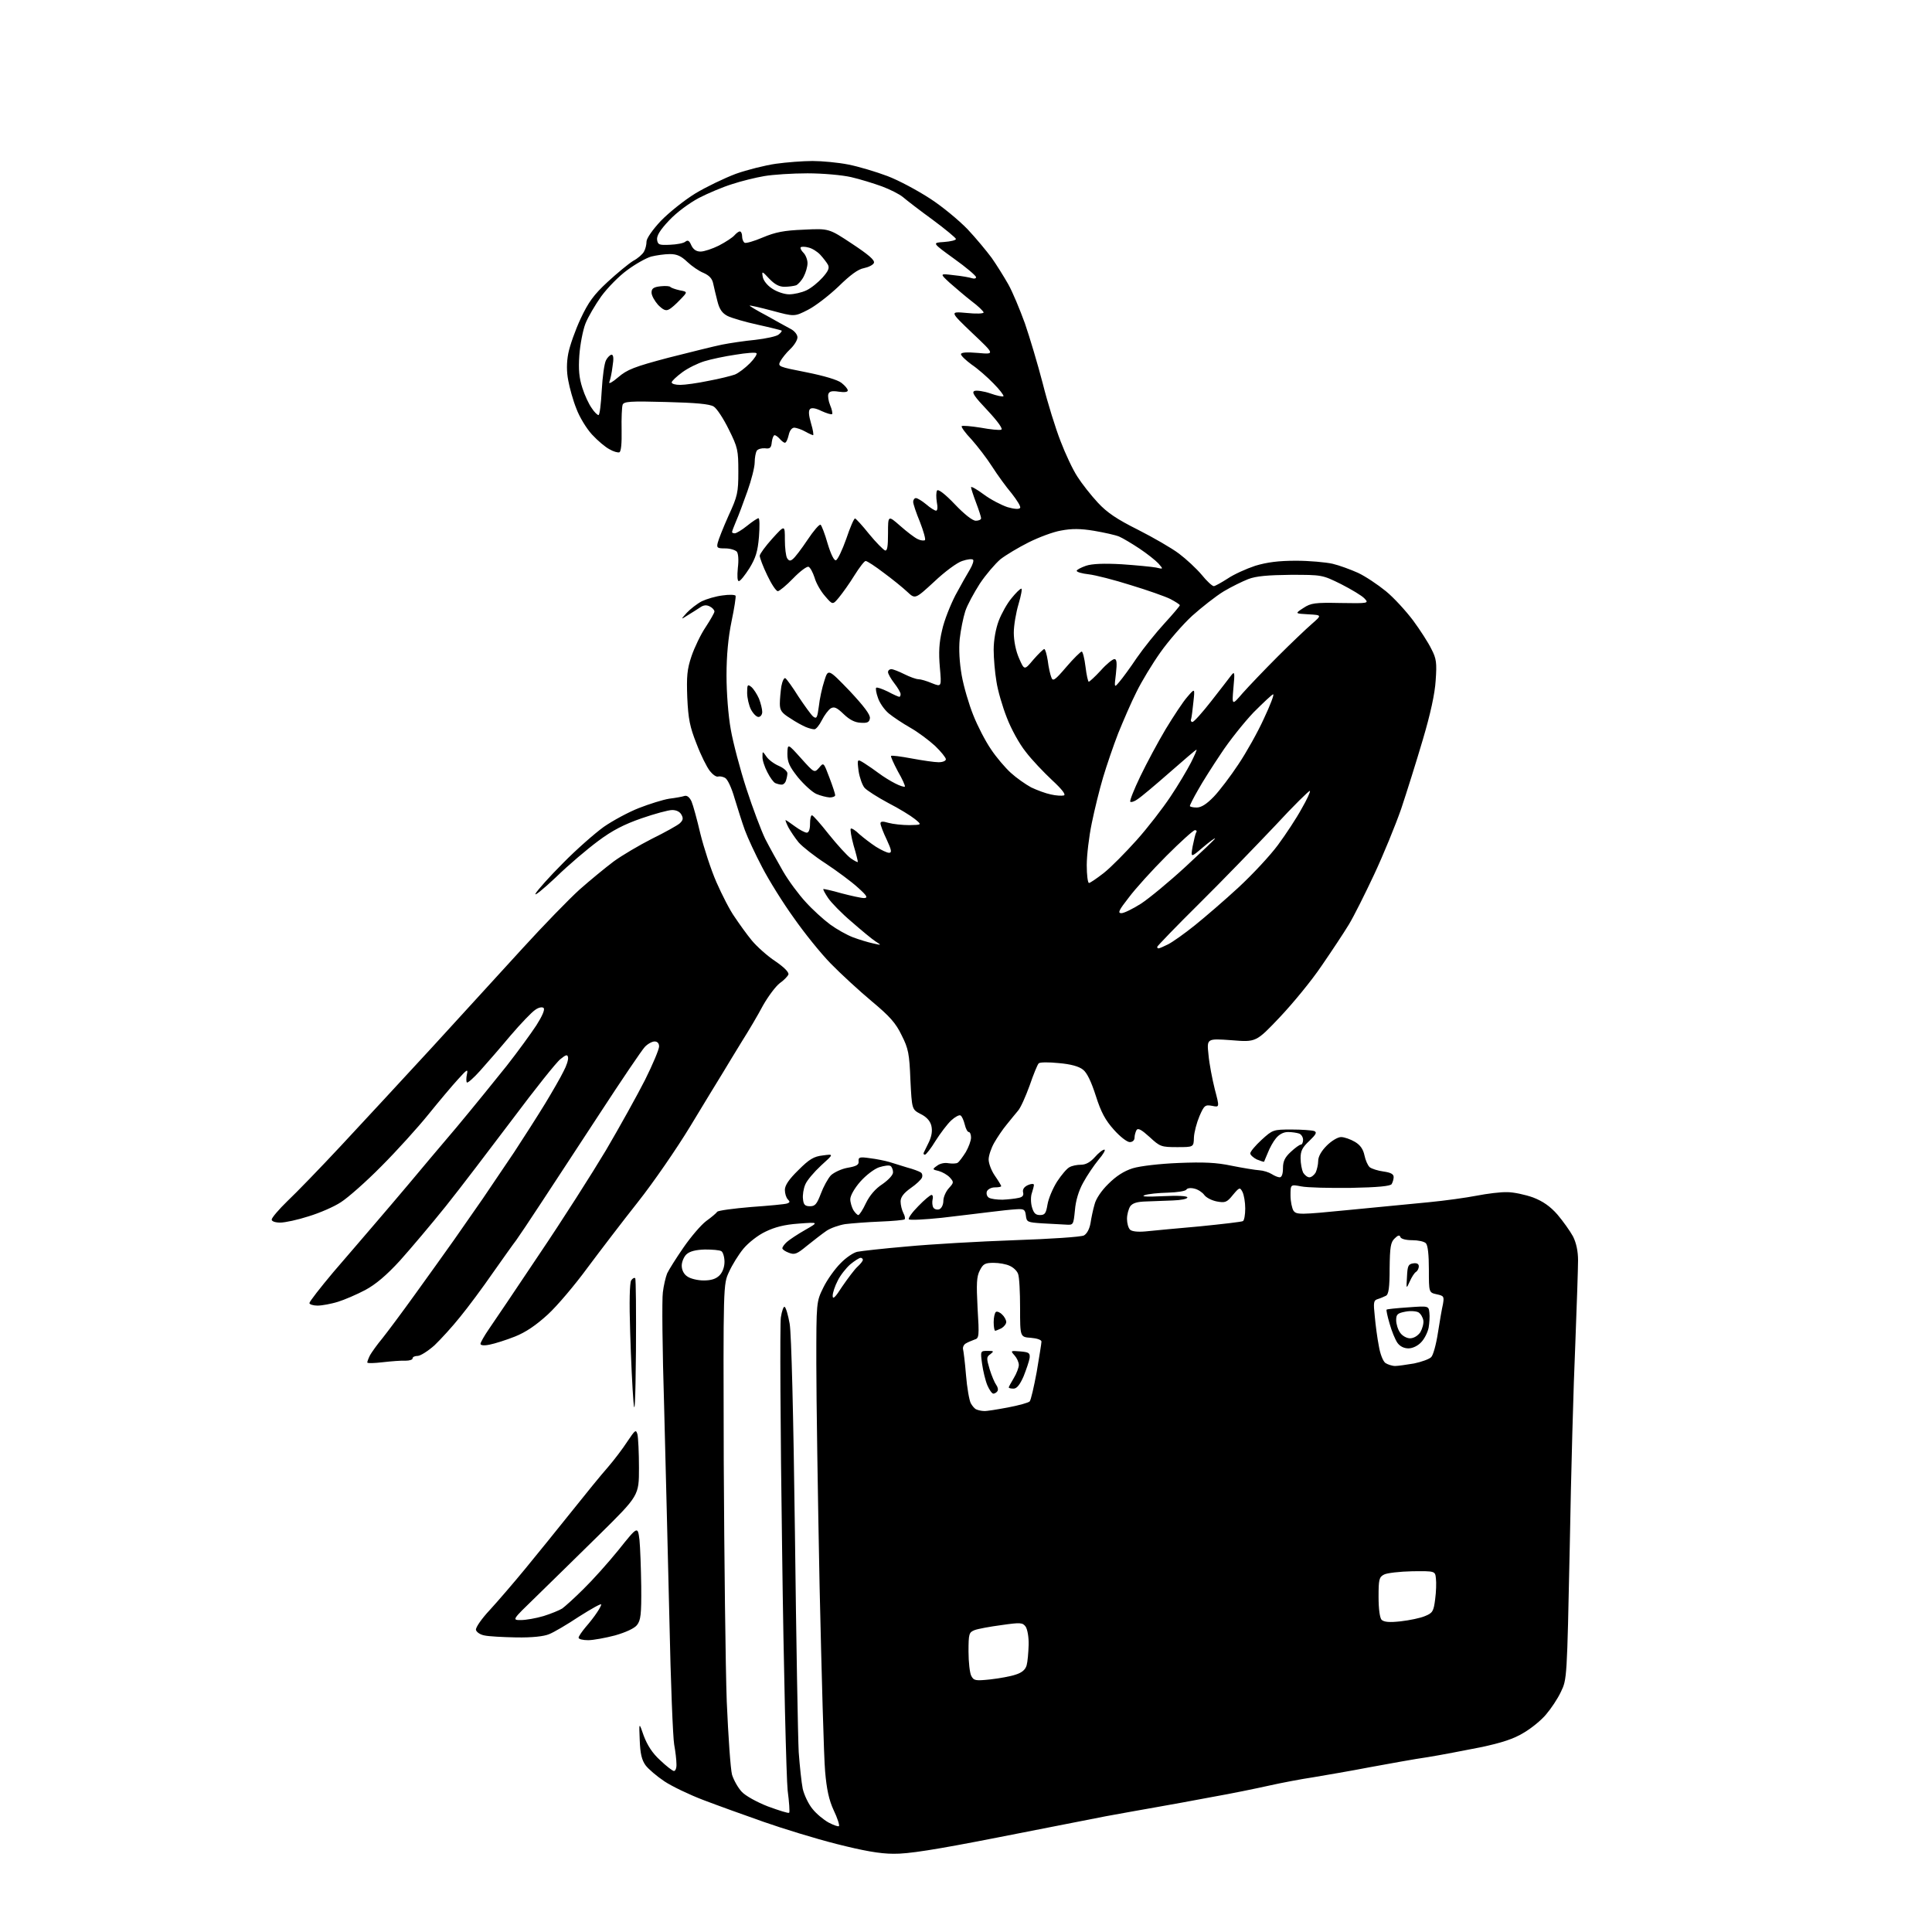 <?xml version="1.0" encoding="UTF-8" standalone="no"?>
<svg 
  version="1.1" 
  xmlns="http://www.w3.org/2000/svg" 
  xmlns:xlink="http://www.w3.org/1999/xlink" 
  xmlns:svg="http://www.w3.org/2000/svg"
  xmlns:rdf="http://www.w3.org/1999/02/22-rdf-syntax-ns#"
  xmlns:cc="http://creativecommons.org/ns#"
  xmlns:dc="http://purl.org/dc/elements/1.1/"
  viewBox="0 0 768 768"
  width="768"
  height="768"
>
<style>svg {background-color: white; }</style>"
<path stroke="none" fill="black" fill-rule="evenodd" d="M355.2,736.9C349.7,736.9 343.2,735.7 332.5,733.0C324.2,730.9 311.2,726.9 303.5,724.2C295.8,721.5 285.0,717.6 279.5,715.5C274.0,713.4 267.1,710.1 264.1,708.1C261.1,706.1 257.7,703.2 256.6,701.7C255.1,699.6 254.5,697.1 254.3,691.7C254.0,684.5 254.0,684.5 255.9,690.0C257.3,693.7 259.3,696.9 262.4,699.7C264.9,702.1 267.4,704.0 267.9,704.0C268.5,704.0 269.0,702.8 268.9,701.2C268.9,699.7 268.5,696.2 268.0,693.5C267.5,690.8 266.6,668.5 266.1,644.0C265.5,619.5 264.6,581.3 264.0,559.0C263.3,536.7 263.1,516.3 263.5,513.7C263.8,511.1 264.6,507.7 265.2,506.2C265.9,504.7 268.8,500.1 271.7,495.9C274.6,491.7 278.6,487.0 280.7,485.4C282.8,483.9 284.8,482.2 285.1,481.7C285.5,481.2 291.5,480.4 298.6,479.8C305.7,479.3 312.1,478.7 312.9,478.4C314.0,478.0 314.1,477.7 313.2,476.8C312.5,476.1 312.0,474.4 312.0,473.0C312.0,471.2 313.6,468.8 317.4,465.1C321.7,460.8 323.5,459.7 327.1,459.3C331.5,458.7 331.5,458.7 326.4,463.3C323.6,465.9 320.7,469.3 320.1,470.9C319.4,472.5 319.0,475.1 319.2,476.6C319.4,478.9 320.0,479.5 322.0,479.5C324.0,479.5 324.7,478.7 326.3,474.5C327.3,471.8 329.1,468.5 330.3,467.2C331.6,466.0 334.6,464.6 337.0,464.2C340.5,463.6 341.5,463.0 341.3,461.6C341.2,460.0 341.7,459.8 345.8,460.4C348.3,460.7 351.8,461.4 353.5,461.9C355.1,462.4 358.4,463.4 360.6,464.1C362.9,464.7 365.3,465.6 365.9,466.0C366.6,466.3 366.8,467.3 366.5,468.1C366.2,468.9 364.2,470.8 362.0,472.3C359.2,474.3 358.0,475.9 358.0,477.6C358.0,479.0 358.5,481.0 359.1,482.2C359.7,483.3 359.9,484.4 359.6,484.7C359.3,485.0 354.9,485.4 349.8,485.6C344.7,485.8 338.5,486.3 336.0,486.6C333.5,487.0 330.1,488.2 328.5,489.3C326.9,490.4 323.4,493.1 320.8,495.2C316.8,498.5 315.9,498.9 313.6,498.0C312.2,497.5 311.0,496.7 311.0,496.2C311.0,495.7 311.8,494.6 312.8,493.7C313.8,492.8 317.1,490.6 320.1,488.9C325.5,485.8 325.5,485.8 317.5,486.4C311.8,486.8 308.0,487.8 304.3,489.6C301.3,491.0 297.5,494.0 295.5,496.4C293.6,498.7 291.0,502.9 289.8,505.6C287.5,510.5 287.5,510.5 287.7,581.0C287.9,619.8 288.4,662.8 288.9,676.5C289.5,690.3 290.4,703.3 291.0,705.5C291.7,707.7 293.4,710.7 294.8,712.2C296.2,713.8 300.9,716.4 305.3,718.1C309.7,719.7 313.4,720.9 313.7,720.6C314.0,720.4 313.7,716.3 313.1,711.7C312.6,707.0 311.5,663.9 310.9,615.9C310.2,567.8 310.0,526.4 310.4,523.7C310.8,521.1 311.5,519.2 311.9,519.5C312.4,519.7 313.3,522.8 313.9,526.2C314.6,530.1 315.4,562.4 316.0,609.5C316.5,651.9 317.2,691.0 317.5,696.5C317.9,702.0 318.6,708.6 319.1,711.1C319.7,713.6 321.4,717.2 323.0,719.1C324.5,721.0 327.4,723.4 329.4,724.5C331.3,725.5 333.2,726.2 333.5,725.9C333.8,725.6 332.9,722.7 331.4,719.6C329.5,715.5 328.6,711.2 328.0,704.2C327.5,698.9 326.6,665.7 325.8,630.5C325.1,595.3 324.5,555.5 324.5,542.0C324.5,517.5 324.5,517.5 327.3,511.8C328.8,508.7 331.9,504.4 334.1,502.2C336.3,499.9 339.3,497.9 340.8,497.6C342.3,497.3 351.1,496.3 360.5,495.5C369.9,494.6 389.1,493.5 403.2,493.0C417.8,492.5 429.8,491.7 430.9,491.1C432.1,490.4 433.1,488.5 433.5,486.2C433.8,484.2 434.5,480.8 435.1,478.8C435.6,476.6 437.9,473.2 440.6,470.6C443.7,467.5 446.8,465.5 450.3,464.4C453.3,463.5 461.0,462.6 468.5,462.3C478.4,461.9 483.5,462.1 489.6,463.4C494.1,464.3 499.0,465.1 500.6,465.2C502.2,465.3 504.4,466.0 505.5,466.7C506.6,467.4 508.0,468.0 508.7,468.0C509.5,468.0 510.0,466.7 510.0,464.4C510.0,461.7 510.7,460.1 513.1,457.9C514.8,456.3 516.6,455.0 517.1,455.0C517.6,455.0 518.0,454.1 518.0,453.1C518.0,452.1 517.3,450.9 516.4,450.6C515.5,450.3 513.6,450.0 512.0,450.0C510.2,450.0 508.5,450.9 507.2,452.5C506.1,453.8 504.7,456.4 504.0,458.2C503.2,460.0 502.6,461.6 502.5,461.8C502.3,461.9 501.1,461.5 499.6,460.9C498.2,460.2 497.0,459.1 497.0,458.5C497.0,457.8 499.0,455.4 501.5,453.1C505.9,449.1 506.1,449.0 513.4,449.0C517.5,449.0 521.5,449.3 522.4,449.6C523.6,450.1 523.2,450.9 520.5,453.5C517.7,456.1 517.0,457.5 517.0,460.4C517.0,462.5 517.5,465.0 518.0,466.1C518.6,467.1 519.7,468.0 520.5,468.0C521.3,468.0 522.4,467.1 523.0,466.1C523.5,465.0 524.0,462.9 524.0,461.5C524.0,459.8 525.2,457.6 527.4,455.4C529.3,453.5 531.8,452.0 533.1,452.0C534.4,452.0 536.9,452.9 538.6,453.9C540.8,455.2 541.9,456.9 542.4,459.3C542.8,461.2 543.7,463.3 544.5,464.0C545.3,464.6 547.7,465.4 550.0,465.7C552.8,466.1 554.0,466.7 554.0,467.9C554.0,468.8 553.6,470.0 553.2,470.7C552.7,471.5 547.7,472.0 537.0,472.2C528.5,472.3 519.6,472.1 517.2,471.6C513.0,470.8 513.0,470.8 513.0,475.2C513.0,477.6 513.6,480.4 514.2,481.3C515.4,482.9 516.8,482.9 536.0,481.0C547.3,479.9 561.7,478.5 568.0,477.9C574.3,477.3 582.9,476.1 587.0,475.3C591.1,474.5 596.6,473.8 599.2,473.9C601.7,473.9 606.3,474.9 609.4,476.0C613.3,477.5 616.2,479.5 619.1,482.8C621.3,485.4 624.1,489.3 625.3,491.5C626.6,494.1 627.3,497.4 627.3,501.0C627.3,504.0 626.8,519.1 626.2,534.5C625.5,549.9 624.5,586.1 624.0,615.0C622.9,667.5 622.9,667.5 620.5,672.5C619.2,675.3 616.5,679.3 614.6,681.5C612.8,683.7 608.8,687.0 605.7,688.8C601.8,691.2 597.0,692.8 588.4,694.6C581.8,695.9 572.5,697.7 567.5,698.5C562.5,699.2 552.2,701.1 544.5,702.5C536.8,704.0 526.7,705.7 522.0,706.5C517.3,707.2 509.4,708.7 504.5,709.8C499.6,710.9 489.4,713.0 482.0,714.3C474.6,715.7 464.2,717.6 459.0,718.5C453.8,719.4 445.0,721.0 439.5,722.0C434.0,723.1 414.5,726.9 396.2,730.5C371.7,735.3 360.9,737.0 355.2,736.9zM393.6,667.6C397.1,667.2 401.7,666.4 403.7,665.7C406.3,664.9 407.6,663.7 408.1,662.0C408.5,660.6 408.8,657.0 408.9,653.9C409.0,650.8 408.4,647.6 407.7,646.6C406.5,645.0 405.7,644.9 398.1,646.0C393.5,646.6 388.7,647.5 387.4,648.0C385.2,648.9 385.0,649.4 385.0,656.5C385.0,660.7 385.5,665.1 386.1,666.2C387.1,668.1 387.8,668.2 393.6,667.6zM233.8,652.0C231.7,652.0 230.0,651.6 230.0,651.0C230.0,650.5 231.3,648.6 232.8,646.8C234.4,645.0 236.4,642.4 237.3,641.0C238.2,639.7 239.0,638.2 239.0,637.8C239.0,637.3 235.1,639.5 230.2,642.6C225.4,645.8 220.1,648.9 218.3,649.6C216.2,650.5 211.5,651.0 205.3,650.9C199.9,650.8 194.2,650.5 192.5,650.1C190.9,649.8 189.4,648.8 189.2,647.9C189.0,647.0 191.5,643.4 194.7,640.0C197.9,636.5 204.2,629.2 208.8,623.6C213.4,618.0 221.6,607.9 227.1,601.0C232.6,594.1 239.1,586.1 241.6,583.3C244.1,580.4 247.6,575.8 249.4,573.0C252.5,568.4 252.8,568.1 253.4,570.2C253.7,571.5 254.0,577.5 254.0,583.5C254.0,594.5 254.0,594.5 238.2,610.1C229.6,618.6 218.2,629.7 213.0,634.8C203.5,644.0 203.5,644.0 207.1,644.0C209.0,644.0 213.1,643.3 216.1,642.4C219.0,641.5 222.4,640.1 223.5,639.4C224.6,638.6 228.4,635.2 231.9,631.7C235.4,628.3 241.7,621.3 245.9,616.1C253.5,606.6 253.5,606.6 254.2,612.1C254.5,615.1 254.8,623.4 254.9,630.6C255.0,641.8 254.7,644.1 253.2,646.0C252.2,647.3 248.7,648.9 244.5,650.1C240.7,651.1 235.8,652.0 233.8,652.0zM556.8,644.5C560.3,644.1 564.7,643.2 566.5,642.4C569.5,641.2 569.9,640.5 570.5,635.7C570.9,632.8 571.0,629.1 570.8,627.5C570.5,624.5 570.5,624.5 561.4,624.6C556.4,624.7 551.3,625.3 550.2,625.9C548.2,626.9 548.0,627.9 548.0,634.8C548.0,639.7 548.5,643.1 549.2,643.9C550.2,644.8 552.3,645.0 556.8,644.5zM252.8,537.1C252.6,557.7 252.3,563.2 251.8,557.0C251.4,552.3 250.8,540.0 250.5,529.5C250.1,517.5 250.3,510.0 250.9,509.0C251.4,508.2 252.1,507.8 252.5,508.1C252.8,508.4 252.9,521.5 252.8,537.1zM391.2,560.9C392.1,561.0 396.3,560.3 400.6,559.5C404.9,558.7 408.8,557.6 409.3,557.1C409.8,556.6 411.0,551.3 412.1,545.4C413.1,539.4 414.0,534.0 414.0,533.3C414.0,532.6 412.2,532.0 409.8,531.8C405.5,531.5 405.5,531.5 405.5,520.0C405.5,513.7 405.2,507.6 404.7,506.4C404.3,505.2 402.8,503.8 401.4,503.2C400.0,502.5 397.1,502.0 395.0,502.0C391.6,502.0 390.8,502.4 389.5,505.0C388.2,507.5 388.1,510.2 388.6,520.0C389.3,531.2 389.2,532.0 387.4,532.5C386.4,532.9 384.8,533.5 384.0,534.0C383.2,534.4 382.7,535.4 382.8,536.2C383.0,536.9 383.6,541.6 384.0,546.6C384.4,551.6 385.3,556.7 385.9,557.8C386.5,558.9 387.5,560.1 388.2,560.3C388.9,560.6 390.2,560.9 391.2,560.9zM394.9,554.0C394.3,554.0 393.3,552.5 392.5,550.7C391.7,548.8 390.8,545.0 390.4,542.2C389.7,537.0 389.7,537.0 392.6,537.0C395.1,537.0 395.2,537.1 393.7,538.3C392.1,539.4 392.1,539.9 393.4,544.3C394.2,546.9 395.4,549.7 396.0,550.5C396.6,551.3 396.9,552.4 396.5,553.0C396.2,553.5 395.4,554.0 394.9,554.0zM402.9,552.0C401.8,552.0 401.0,551.8 401.0,551.5C401.0,551.3 401.9,549.6 403.0,547.8C404.1,546.0 405.0,543.6 405.0,542.6C405.0,541.5 404.2,539.8 403.3,538.8C401.6,536.9 401.7,536.9 405.5,537.2C409.0,537.5 409.5,537.8 409.3,539.8C409.1,541.1 408.0,544.3 406.9,547.1C405.4,550.5 404.2,552.0 402.9,552.0zM554.6,543.0C555.7,543.0 559.1,542.5 562.1,542.0C565.0,541.4 568.1,540.3 568.9,539.5C569.7,538.8 570.9,534.4 571.6,529.8C572.3,525.2 573.2,520.1 573.6,518.4C574.1,515.4 574.0,515.1 571.1,514.5C568.0,513.8 568.0,513.8 568.0,504.6C568.0,498.8 567.6,495.0 566.8,494.2C566.1,493.5 563.7,493.0 561.4,493.0C558.9,493.0 557.0,492.5 556.7,491.8C556.4,490.8 555.7,491.0 554.4,492.3C552.8,493.8 552.5,495.7 552.4,504.2C552.4,511.9 552.0,514.6 550.9,515.1C550.1,515.5 548.7,516.1 547.7,516.4C546.0,516.9 545.9,517.7 546.5,523.3C546.8,526.7 547.5,532.0 548.1,535.0C548.6,538.1 549.7,541.0 550.7,541.8C551.6,542.4 553.4,543.0 554.6,543.0zM152.2,541.5C148.8,541.9 146.0,542.0 146.0,541.6C146.0,541.2 146.5,539.9 147.1,538.7C147.8,537.5 149.9,534.5 152.0,532.0C154.0,529.5 159.9,521.6 165.0,514.5C170.1,507.4 177.1,497.7 180.4,493.0C183.7,488.3 188.8,480.9 191.9,476.5C194.9,472.1 200.5,463.8 204.4,458.0C208.2,452.2 213.7,443.6 216.7,438.7C219.6,433.9 222.9,428.2 224.0,425.9C225.2,423.7 226.0,421.2 225.8,420.3C225.6,419.1 225.0,419.2 222.8,421.0C221.3,422.1 212.7,432.9 203.8,444.8C194.8,456.7 182.9,472.4 177.2,479.5C171.5,486.6 163.3,496.3 159.0,501.1C153.6,507.0 149.3,510.6 145.2,512.8C141.8,514.6 136.9,516.7 134.3,517.5C131.7,518.3 128.0,519.0 126.2,519.0C124.5,519.0 123.0,518.5 123.0,518.0C123.0,517.4 127.3,511.9 132.5,505.7C137.8,499.6 145.2,490.9 149.0,486.5C152.8,482.1 158.9,474.9 162.7,470.4C166.4,465.9 174.9,455.9 181.5,448.1C188.1,440.2 197.0,429.2 201.4,423.7C205.8,418.1 211.1,410.8 213.2,407.6C215.5,404.0 216.7,401.3 216.1,400.7C215.6,400.2 214.2,400.4 212.8,401.4C211.4,402.3 207.0,406.9 202.9,411.7C198.8,416.6 193.4,422.8 190.8,425.7C188.3,428.5 185.9,430.6 185.6,430.3C185.3,430.0 185.3,428.5 185.6,427.1C186.1,424.8 185.7,425.0 182.1,429.0C179.8,431.5 174.5,437.8 170.3,443.0C166.1,448.2 157.7,457.5 151.6,463.6C145.5,469.8 138.2,476.2 135.5,477.9C132.8,479.7 127.0,482.2 122.7,483.5C118.4,484.9 113.3,486.0 111.4,486.0C109.4,486.0 108.0,485.5 108.0,484.8C108.0,484.1 110.8,480.8 114.2,477.5C117.7,474.2 127.3,464.3 135.5,455.5C143.8,446.6 160.0,429.1 171.6,416.5C183.2,403.8 199.4,386.1 207.7,377.0C216.0,367.9 226.2,357.4 230.4,353.6C234.7,349.8 240.8,344.8 244.0,342.4C247.3,340.0 254.1,336.0 259.2,333.4C264.3,330.9 269.3,328.1 270.2,327.3C271.5,326.1 271.7,325.3 270.9,323.9C270.3,322.7 268.9,322.0 267.2,322.0C265.7,322.0 260.2,323.5 255.0,325.3C248.1,327.7 243.4,330.1 237.8,334.3C233.6,337.4 225.9,343.9 220.9,348.8C215.8,353.6 212.2,356.5 212.9,355.2C213.6,353.9 218.5,348.4 223.8,343.1C229.1,337.7 236.4,331.3 240.0,328.7C243.6,326.2 249.9,322.8 254.0,321.2C258.1,319.6 263.5,317.9 266.0,317.5C268.5,317.2 271.2,316.7 272.1,316.4C273.1,316.1 274.1,316.9 274.9,318.6C275.5,320.0 277.1,325.8 278.4,331.4C279.8,337.0 282.6,345.7 284.8,350.7C287.0,355.7 290.2,362.0 292.1,364.6C293.9,367.3 296.9,371.5 298.9,373.9C300.8,376.2 305.0,380.0 308.2,382.1C311.7,384.5 313.7,386.5 313.4,387.4C313.1,388.1 311.6,389.7 310.0,390.8C308.4,392.0 305.4,396.0 303.3,399.7C301.3,403.5 297.5,409.9 294.9,414.0C292.4,418.1 288.9,423.8 287.3,426.5C285.6,429.2 279.8,438.8 274.4,447.7C269.0,456.6 259.7,470.1 253.6,477.8C247.5,485.5 238.5,497.3 233.5,504.0C228.6,510.7 221.5,519.1 217.8,522.5C213.1,526.8 209.0,529.6 204.7,531.3C201.2,532.7 196.7,534.1 194.7,534.5C192.4,535.0 191.0,534.8 191.0,534.2C191.0,533.7 192.5,531.0 194.3,528.4C196.2,525.7 205.2,512.3 214.3,498.7C223.5,485.1 235.4,466.4 240.9,457.2C246.3,448.0 253.3,435.4 256.4,429.3C259.5,423.1 262.0,417.1 262.0,416.0C262.0,414.7 261.3,414.0 260.2,414.0C259.2,414.0 257.4,415.0 256.3,416.2C255.1,417.5 247.1,429.3 238.5,442.5C229.9,455.7 219.2,471.9 214.9,478.5C210.6,485.1 206.2,491.6 205.2,493.0C204.1,494.4 200.0,500.2 195.9,506.0C191.9,511.8 186.1,519.6 182.9,523.5C179.8,527.4 175.2,532.4 172.7,534.8C170.1,537.1 167.1,539.0 166.0,539.0C164.9,539.0 164.0,539.4 164.0,540.0C164.0,540.5 162.8,540.9 161.2,540.9C159.7,540.8 155.7,541.1 152.2,541.5zM559.9,536.0C558.1,536.0 556.5,535.2 555.5,533.8C554.6,532.5 553.2,529.1 552.4,526.2C551.5,523.2 551.0,520.7 551.2,520.6C551.3,520.4 555.2,520.0 559.7,519.7C567.9,519.1 567.9,519.1 568.2,521.8C568.4,523.3 568.2,526.0 567.9,527.8C567.5,529.7 566.2,532.3 564.9,533.6C563.6,535.0 561.5,536.0 559.9,536.0zM560.5,532.0C562.0,532.0 563.6,531.0 564.6,529.6C565.4,528.2 566.0,526.1 565.8,524.9C565.6,523.7 564.8,522.3 563.9,521.7C563.0,521.2 560.7,521.0 558.7,521.4C555.5,522.0 555.0,522.5 555.0,524.8C555.0,526.3 555.7,528.6 556.6,529.8C557.4,531.0 559.2,532.0 560.5,532.0zM395.6,529.0C395.3,529.0 395.0,527.5 395.0,525.6C395.0,523.7 395.4,521.9 395.9,521.5C396.4,521.2 397.6,521.7 398.4,522.6C399.3,523.4 400.0,524.8 400.0,525.5C400.0,526.3 399.1,527.4 398.1,528.0C397.0,528.5 395.9,529.0 395.6,529.0zM334.8,511.4C337.0,508.2 339.7,504.6 340.8,503.6C342.0,502.5 343.0,501.3 343.0,500.8C343.0,500.4 342.6,500.0 342.1,500.0C341.6,500.0 339.7,501.2 338.0,502.6C336.3,504.1 334.0,507.0 333.0,509.1C331.9,511.2 331.0,513.9 331.0,515.1C331.0,516.7 332.0,515.8 334.8,511.4zM560.4,509.4C559.0,512.5 559.0,512.5 559.3,507.5C559.5,503.2 559.8,502.5 561.8,502.2C563.2,502.0 564.0,502.4 564.0,503.4C564.0,504.2 563.5,505.2 562.9,505.6C562.3,505.9 561.2,507.6 560.4,509.4zM279.7,509.0C282.7,509.0 284.6,508.4 286.0,507.0C287.2,505.8 288.0,503.7 288.0,501.6C288.0,499.7 287.4,497.8 286.8,497.4C286.1,496.9 283.1,496.7 280.2,496.7C276.6,496.8 274.2,497.4 272.9,498.6C271.9,499.5 271.0,501.6 271.0,503.1C271.0,504.8 271.8,506.5 273.2,507.4C274.4,508.3 277.4,509.0 279.7,509.0zM455.4,489.5C458.2,489.2 467.9,488.3 476.9,487.5C485.9,486.6 493.7,485.7 494.1,485.4C494.6,485.1 495.0,482.9 495.0,480.4C495.0,477.9 494.5,475.0 493.9,473.8C492.9,471.9 492.7,471.9 490.1,475.0C487.7,478.0 487.0,478.2 483.7,477.6C481.7,477.2 479.5,476.1 478.7,475.0C478.0,474.0 476.2,472.8 474.8,472.5C473.3,472.1 471.9,472.3 471.6,472.9C471.2,473.5 467.9,474.0 464.2,474.1C460.5,474.2 456.4,474.6 455.0,475.1C453.4,475.7 455.9,475.8 462.2,475.5C468.2,475.2 472.0,475.4 472.0,476.0C472.0,476.6 469.4,477.1 466.2,477.2C463.1,477.3 458.3,477.5 455.6,477.6C452.1,477.7 450.3,478.2 449.3,479.5C448.6,480.6 448.0,482.8 448.0,484.5C448.0,486.2 448.5,488.1 449.2,488.8C449.9,489.5 452.2,489.8 455.4,489.5zM423.6,486.8C421.9,486.7 417.7,486.5 414.3,486.3C408.4,485.9 408.1,485.8 407.8,483.2C407.5,480.8 407.1,480.5 404.0,480.7C402.1,480.8 397.4,481.3 393.5,481.8C389.6,482.3 381.0,483.3 374.3,484.1C367.6,484.8 361.7,485.1 361.3,484.7C360.9,484.3 362.6,481.9 365.0,479.5C367.4,477.0 369.8,475.0 370.3,475.0C370.8,475.0 371.0,475.9 370.7,476.9C370.5,477.9 370.6,479.3 371.0,480.0C371.4,480.7 372.5,481.0 373.4,480.7C374.3,480.3 375.0,478.9 375.0,477.3C375.0,475.9 376.0,473.6 377.2,472.3C379.2,470.1 379.2,469.9 377.6,468.1C376.6,467.0 374.6,465.9 373.2,465.5C370.6,464.9 370.5,464.8 372.5,463.4C373.6,462.5 375.6,462.1 377.0,462.4C378.4,462.6 380.1,462.6 380.7,462.2C381.3,461.8 382.7,459.9 383.9,458.0C385.0,456.1 386.0,453.5 386.0,452.2C386.0,451.0 385.6,450.0 385.1,450.0C384.6,450.0 383.9,448.7 383.5,447.0C383.1,445.4 382.4,443.7 381.8,443.4C381.3,443.1 379.6,444.0 378.1,445.4C376.6,446.8 373.8,450.5 371.9,453.5C370.1,456.5 368.1,459.0 367.7,459.0C367.2,459.0 367.0,458.7 367.2,458.2C367.4,457.8 368.3,455.9 369.3,453.9C370.4,451.5 370.7,449.4 370.2,447.4C369.7,445.5 368.2,443.9 365.9,442.8C362.5,441.0 362.5,441.0 361.9,429.3C361.5,418.9 361.1,416.8 358.4,411.5C356.1,406.7 353.7,404.0 346.5,398.0C341.6,393.9 334.2,387.1 330.2,383.0C326.2,378.9 319.6,370.7 315.5,364.8C311.3,359.0 305.7,350.0 303.0,344.8C300.3,339.7 297.2,333.0 296.1,330.0C295.0,327.0 293.2,321.2 292.0,317.3C290.8,313.1 289.2,309.7 288.2,309.2C287.3,308.7 286.0,308.5 285.4,308.7C284.7,308.9 283.3,307.9 282.2,306.5C281.0,305.0 278.6,300.2 276.9,295.7C274.2,288.9 273.6,285.8 273.2,277.3C272.9,268.9 273.1,266.1 274.9,260.8C276.1,257.3 278.6,252.1 280.5,249.3C282.4,246.4 284.0,243.6 284.0,243.1C284.0,242.5 283.2,241.6 282.2,241.1C280.9,240.4 279.7,240.5 278.4,241.4C277.4,242.1 275.1,243.5 273.5,244.5C270.5,246.4 270.5,246.4 273.0,243.6C274.4,242.1 277.1,240.0 279.0,239.0C280.9,238.1 284.6,237.0 287.2,236.7C289.8,236.3 292.1,236.4 292.4,236.8C292.6,237.2 291.9,241.8 290.8,247.0C289.5,253.3 288.8,260.5 288.8,268.5C288.8,275.4 289.5,284.5 290.5,290.0C291.4,295.2 294.2,305.8 296.7,313.5C299.2,321.2 302.6,330.2 304.2,333.5C305.9,336.8 309.1,342.6 311.3,346.4C313.5,350.2 317.6,355.7 320.3,358.6C322.9,361.5 327.3,365.5 330.0,367.5C332.6,369.4 336.7,371.7 339.1,372.6C341.5,373.5 345.1,374.6 347.0,375.0C350.5,375.8 350.5,375.8 348.0,374.2C346.6,373.3 342.4,369.8 338.5,366.4C334.6,363.1 330.5,358.9 329.2,357.0C328.0,355.2 327.1,353.6 327.3,353.4C327.4,353.3 330.7,354.0 334.5,355.1C338.3,356.1 342.4,357.0 343.5,357.0C345.1,356.9 344.7,356.1 341.0,352.8C338.5,350.5 332.8,346.3 328.3,343.3C323.8,340.4 319.0,336.6 317.5,334.9C316.1,333.2 314.3,330.5 313.4,328.9C312.6,327.3 312.1,326.0 312.3,326.0C312.5,326.0 314.1,327.1 316.0,328.5C317.9,329.9 320.0,331.0 320.7,331.0C321.5,331.0 322.0,329.7 322.0,327.5C322.0,325.6 322.3,324.0 322.8,324.1C323.2,324.1 326.2,327.5 329.5,331.7C332.8,335.8 336.7,340.1 338.2,341.2C339.8,342.3 341.0,342.9 341.0,342.6C341.0,342.2 340.3,339.3 339.3,336.0C338.4,332.7 337.9,329.7 338.2,329.4C338.5,329.1 340.1,330.1 341.6,331.6C343.2,333.0 346.2,335.3 348.2,336.6C350.3,337.9 352.6,339.0 353.4,339.0C354.6,339.0 354.4,337.9 352.5,333.8C351.1,330.9 350.0,328.0 350.0,327.3C350.0,326.5 350.9,326.4 353.2,327.1C355.0,327.6 358.7,328.0 361.5,328.0C366.5,327.9 366.5,327.9 363.7,325.6C362.1,324.3 357.4,321.4 353.1,319.2C348.8,316.9 344.6,314.2 343.7,313.2C342.8,312.2 341.7,309.1 341.3,306.5C340.7,301.6 340.7,301.6 343.6,303.4C345.2,304.4 347.9,306.3 349.5,307.5C351.1,308.7 354.0,310.5 355.8,311.4C357.7,312.4 359.4,312.9 359.7,312.7C359.9,312.4 358.7,309.7 356.9,306.6C355.2,303.4 354.0,300.7 354.2,300.5C354.4,300.2 358.1,300.7 362.4,301.5C366.7,302.3 371.5,303.0 373.1,303.0C374.7,303.0 376.0,302.5 376.0,301.8C376.0,301.2 374.1,298.8 371.7,296.5C369.3,294.3 364.9,291.0 361.9,289.3C358.9,287.6 355.0,285.0 353.3,283.6C351.5,282.1 349.6,279.3 349.0,277.4C348.3,275.5 348.0,273.6 348.3,273.4C348.6,273.1 350.6,273.8 352.9,274.9C355.1,276.1 357.2,277.0 357.5,277.0C357.8,277.0 358.0,276.5 358.0,275.9C358.0,275.3 356.9,273.4 355.5,271.6C354.1,269.8 353.0,267.8 353.0,267.2C353.0,266.5 353.6,266.0 354.3,266.0C355.0,266.0 357.3,266.9 359.5,268.0C361.7,269.1 364.2,270.0 365.1,270.0C366.0,270.0 368.4,270.7 370.5,271.6C374.3,273.1 374.3,273.1 373.6,265.2C373.1,259.4 373.3,255.4 374.5,250.5C375.3,246.7 377.8,240.5 379.8,236.6C381.9,232.7 384.5,228.1 385.6,226.3C386.6,224.6 387.2,222.8 386.8,222.5C386.4,222.1 384.5,222.3 382.5,223.0C380.5,223.6 375.5,227.3 371.4,231.2C363.8,238.2 363.8,238.2 360.7,235.3C358.9,233.6 354.7,230.2 351.3,227.7C347.9,225.1 344.7,223.0 344.1,223.0C343.6,223.0 341.6,225.6 339.6,228.8C337.7,231.9 334.9,235.8 333.5,237.5C331.0,240.5 331.0,240.5 328.0,237.0C326.3,235.1 324.4,231.8 323.8,229.6C323.1,227.5 322.1,225.6 321.4,225.3C320.7,225.1 318.0,227.1 315.3,229.9C312.6,232.7 309.8,235.0 309.2,235.0C308.5,235.0 306.6,232.1 305.0,228.7C303.3,225.2 302.0,221.7 302.0,220.9C302.1,220.1 304.3,217.1 307.0,214.1C312.0,208.6 312.0,208.6 312.0,214.6C312.0,217.8 312.4,221.1 312.9,221.9C313.6,223.0 314.2,223.1 315.2,222.2C316.0,221.6 318.6,218.2 321.0,214.6C323.4,211.0 325.7,208.3 326.2,208.6C326.6,208.9 327.9,212.2 329.0,216.1C330.3,220.4 331.6,223.0 332.3,222.7C333.0,222.5 334.8,218.7 336.4,214.2C337.9,209.7 339.5,206.0 339.9,206.1C340.2,206.1 342.8,208.9 345.5,212.3C348.2,215.6 351.1,218.5 351.8,218.8C352.7,219.1 353.0,217.3 353.0,212.0C353.0,204.8 353.0,204.8 357.8,209.0C360.4,211.3 363.5,213.7 364.8,214.3C366.0,214.9 367.3,215.0 367.7,214.7C368.0,214.3 367.1,211.1 365.7,207.5C364.2,203.9 363.0,200.3 363.0,199.5C363.0,198.7 363.5,198.0 364.1,198.0C364.7,198.0 366.5,199.1 368.2,200.5C369.8,201.9 371.6,203.0 372.1,203.0C372.7,203.0 372.8,201.6 372.4,199.6C372.1,197.7 372.1,195.6 372.5,195.0C372.9,194.3 375.6,196.3 379.5,200.4C383.4,204.5 386.6,207.0 387.9,207.0C389.0,207.0 390.0,206.6 390.0,206.0C390.0,205.5 389.1,202.7 388.0,199.8C386.9,196.9 386.0,194.1 386.0,193.7C386.0,193.2 388.3,194.5 391.0,196.5C393.8,198.6 398.1,200.8 400.5,201.6C403.2,202.4 405.2,202.5 405.5,201.9C405.9,201.4 404.3,198.9 402.2,196.2C400.0,193.6 396.5,188.8 394.4,185.5C392.3,182.2 388.6,177.4 386.2,174.7C383.7,172.1 382.0,169.7 382.3,169.4C382.6,169.1 386.0,169.4 389.8,170.0C393.6,170.7 397.3,171.1 398.0,170.8C398.8,170.6 396.8,167.7 392.6,163.2C387.3,157.6 386.1,155.9 387.4,155.4C388.2,155.1 391.1,155.5 393.7,156.4C396.2,157.3 398.6,157.8 398.9,157.5C399.1,157.2 397.4,154.9 394.9,152.4C392.5,149.9 388.6,146.5 386.2,144.9C383.9,143.2 382.0,141.4 382.0,140.8C382.0,140.1 384.2,139.9 388.8,140.3C395.5,140.9 395.5,140.9 386.5,132.4C377.5,123.8 377.5,123.8 384.2,124.4C388.0,124.8 391.0,124.7 391.0,124.2C391.0,123.8 388.9,121.7 386.2,119.7C383.6,117.7 379.7,114.3 377.5,112.4C373.5,108.7 373.5,108.7 379.2,109.4C382.3,109.7 385.5,110.3 386.4,110.6C387.3,110.9 388.0,110.7 388.0,110.2C388.0,109.6 384.1,106.3 379.2,102.8C370.5,96.5 370.5,96.5 375.2,96.2C377.9,96.0 380.0,95.5 380.0,95.0C380.0,94.6 375.8,91.1 370.8,87.4C365.7,83.7 360.4,79.6 359.0,78.4C357.6,77.2 353.8,75.3 350.6,74.1C347.3,72.9 341.8,71.2 338.3,70.4C334.8,69.6 327.1,68.9 321.0,68.9C315.0,68.9 307.3,69.4 303.8,70.0C300.3,70.6 294.6,72.0 291.0,73.2C287.4,74.3 281.5,76.8 277.8,78.7C273.9,80.8 269.0,84.4 266.0,87.6C262.4,91.4 261.0,93.7 261.2,95.3C261.5,97.3 262.0,97.5 266.3,97.3C268.9,97.2 271.7,96.7 272.4,96.1C273.4,95.3 274.0,95.6 274.8,97.5C275.6,99.2 276.8,100.0 278.5,100.0C279.9,100.0 283.2,98.9 285.8,97.6C288.5,96.2 291.2,94.4 291.9,93.6C292.7,92.7 293.6,92.0 294.1,92.0C294.6,92.0 295.0,92.9 295.0,93.9C295.0,95.0 295.4,96.1 296.0,96.5C296.5,96.8 299.7,95.9 303.2,94.4C308.2,92.3 311.6,91.6 319.5,91.3C329.5,90.8 329.5,90.8 338.7,96.9C345.2,101.2 347.8,103.4 347.4,104.5C347.1,105.3 345.3,106.2 343.4,106.6C341.1,107.0 338.0,109.3 333.3,113.9C329.5,117.5 324.1,121.7 321.1,123.2C315.8,125.9 315.8,125.9 306.9,123.5C302.0,122.2 298.0,121.3 298.0,121.5C298.0,121.7 301.0,123.5 304.8,125.5C308.5,127.6 312.7,129.9 314.2,130.7C315.8,131.5 317.0,133.0 317.0,134.1C317.0,135.2 315.7,137.3 314.1,138.8C312.5,140.3 310.8,142.5 310.2,143.6C309.1,145.7 309.4,145.8 320.6,148.0C327.6,149.4 333.0,151.0 334.5,152.2C335.9,153.3 337.0,154.6 337.0,155.2C337.0,155.9 335.6,156.0 333.4,155.7C330.9,155.3 329.7,155.5 329.3,156.6C329.0,157.4 329.3,159.4 330.0,161.1C330.7,162.7 331.0,164.3 330.8,164.6C330.5,164.9 328.6,164.3 326.6,163.4C324.2,162.2 322.6,162.0 322.0,162.6C321.3,163.3 321.5,165.2 322.4,168.3C323.2,170.9 323.5,173.0 323.2,173.0C322.8,172.9 321.4,172.3 320.0,171.5C318.6,170.7 316.7,170.1 315.8,170.0C314.8,170.0 313.9,171.1 313.5,173.0C313.1,174.7 312.5,176.0 312.0,176.0C311.6,176.0 310.7,175.3 310.0,174.5C309.3,173.7 308.4,173.0 307.9,173.0C307.5,173.0 307.0,174.2 306.8,175.7C306.6,178.0 306.1,178.5 304.1,178.2C302.7,178.1 301.3,178.5 300.8,179.2C300.4,179.9 300.0,182.0 300.0,183.8C300.0,185.7 298.7,190.8 297.1,195.3C295.5,199.8 293.5,205.2 292.6,207.2C291.7,209.3 291.0,211.2 291.0,211.5C291.0,211.8 291.5,212.0 292.1,212.0C292.7,212.0 294.9,210.7 297.0,209.0C299.1,207.3 301.1,206.0 301.5,206.0C302.0,206.0 302.0,209.3 301.7,213.4C301.2,219.3 300.4,221.8 297.9,225.9C296.1,228.7 294.3,231.0 293.7,231.0C293.1,231.0 293.0,229.0 293.3,225.8C293.7,222.6 293.5,220.1 292.9,219.3C292.2,218.6 290.2,218.0 288.3,218.0C285.2,218.0 284.8,217.8 285.3,215.8C285.6,214.5 287.5,209.7 289.6,205.0C293.2,197.2 293.5,195.8 293.5,187.5C293.5,179.0 293.3,177.9 289.7,170.7C287.6,166.4 284.9,162.3 283.7,161.6C282.1,160.6 276.7,160.1 264.8,159.8C250.4,159.4 248.0,159.6 247.5,160.9C247.2,161.8 247.0,166.3 247.1,170.9C247.2,176.3 246.9,179.5 246.2,179.8C245.6,180.0 243.8,179.5 242.3,178.6C240.7,177.8 237.6,175.2 235.3,172.7C233.1,170.3 230.3,165.7 229.1,162.4C227.8,159.2 226.4,154.1 225.9,151.3C225.2,147.8 225.2,144.1 225.9,140.5C226.5,137.4 228.7,131.2 230.8,126.7C233.9,120.1 236.0,117.2 241.5,112.1C245.3,108.6 249.9,104.8 251.7,103.7C253.6,102.7 255.5,101.0 256.0,100.0C256.6,99.0 257.0,97.2 257.0,96.0C257.0,94.8 259.4,91.3 262.7,87.8C265.9,84.5 272.0,79.6 276.4,76.9C280.7,74.3 288.0,70.8 292.5,69.1C297.0,67.5 304.2,65.7 308.4,65.1C312.7,64.5 319.2,64.0 323.0,64.0C326.7,64.0 333.2,64.6 337.2,65.4C341.3,66.2 348.3,68.3 352.8,70.0C357.3,71.7 364.9,75.8 369.8,79.0C374.6,82.1 381.2,87.6 384.6,91.1C387.9,94.6 392.2,99.8 394.2,102.5C396.1,105.2 399.1,110.0 400.8,113.0C402.5,116.0 405.4,123.0 407.4,128.5C409.3,134.0 412.5,144.7 414.5,152.4C416.4,160.0 419.6,170.3 421.6,175.4C423.5,180.4 426.5,186.8 428.3,189.5C430.0,192.2 433.7,196.9 436.4,199.8C440.1,203.8 444.0,206.4 452.4,210.6C458.5,213.7 465.8,217.9 468.7,220.1C471.5,222.2 475.6,226.0 477.7,228.5C479.7,231.0 481.9,233.0 482.5,233.0C483.0,233.0 485.5,231.6 488.0,230.0C490.5,228.3 495.4,226.1 499.0,224.9C503.7,223.5 508.2,222.9 515.2,222.9C520.5,222.9 527.0,223.5 529.7,224.1C532.3,224.7 536.9,226.4 539.8,227.7C542.8,229.1 547.7,232.4 550.9,235.0C554.1,237.6 558.9,242.9 561.7,246.6C564.5,250.4 567.8,255.5 569.0,258.0C571.0,261.8 571.2,263.5 570.7,270.5C570.4,275.7 568.6,283.9 565.6,294.0C563.1,302.5 559.2,314.9 557.0,321.5C554.7,328.1 549.9,339.8 546.3,347.5C542.7,355.2 538.2,364.2 536.2,367.5C534.2,370.8 529.3,378.2 525.3,384.0C521.4,389.8 513.9,398.9 508.7,404.4C499.3,414.3 499.3,414.3 489.5,413.5C479.7,412.8 479.7,412.8 480.4,419.3C480.7,422.8 481.9,429.0 482.9,433.0C484.8,440.2 484.8,440.2 481.9,439.6C479.1,439.1 478.7,439.3 476.8,443.7C475.7,446.3 474.7,450.1 474.6,452.2C474.5,456.0 474.5,456.0 467.9,456.0C461.6,456.0 461.1,455.8 457.0,452.0C453.8,449.1 452.4,448.3 451.8,449.2C451.4,449.9 451.0,451.3 451.0,452.2C451.0,453.3 450.2,454.0 449.1,454.0C448.0,454.0 445.2,451.8 442.8,449.1C439.4,445.3 437.7,442.2 435.6,435.6C433.8,430.0 432.1,426.4 430.5,425.2C428.9,423.9 425.6,423.0 420.9,422.6C417.0,422.2 413.4,422.2 412.9,422.7C412.4,423.2 410.8,427.1 409.3,431.5C407.7,435.9 405.7,440.4 404.7,441.5C403.8,442.6 401.7,445.1 400.2,447.0C398.6,448.9 396.4,452.2 395.2,454.3C394.0,456.4 393.0,459.4 393.0,460.9C393.0,462.5 394.1,465.4 395.5,467.4C396.9,469.4 398.0,471.3 398.0,471.5C398.0,471.8 396.9,472.0 395.5,472.0C394.1,472.0 392.7,472.7 392.3,473.6C392.0,474.5 392.3,475.6 393.1,476.1C393.9,476.6 396.3,476.9 398.5,476.9C400.7,476.8 403.5,476.5 404.8,476.2C406.5,475.9 407.0,475.2 406.7,474.0C406.4,472.8 407.1,471.8 408.6,471.1C409.9,470.5 411.0,470.5 411.0,471.0C411.0,471.5 410.6,472.9 410.2,474.2C409.7,475.5 409.7,478.0 410.2,479.8C410.9,482.2 411.6,483.0 413.4,483.0C415.4,483.0 415.8,482.3 416.4,478.8C416.8,476.4 418.5,472.4 420.2,469.7C421.9,467.1 424.1,464.5 425.1,464.0C426.1,463.4 428.1,463.0 429.7,463.0C431.6,463.0 433.4,462.0 435.2,460.0C436.6,458.4 438.3,457.0 439.0,457.0C439.6,457.0 438.6,458.8 436.7,461.0C434.9,463.2 432.1,467.3 430.6,470.1C428.8,473.3 427.6,477.3 427.3,481.1C426.7,487.0 426.7,487.0 423.6,486.8zM341.2,483.0C341.6,483.0 343.0,480.9 344.2,478.3C345.7,475.2 348.0,472.5 350.8,470.7C353.2,469.0 355.0,467.1 355.0,466.0C355.0,465.0 354.5,463.8 354.0,463.5C353.4,463.1 351.4,463.4 349.5,464.0C347.6,464.6 344.2,467.2 342.0,469.7C339.7,472.3 338.0,475.3 338.0,476.7C338.0,478.0 338.6,479.9 339.2,481.0C339.9,482.1 340.8,483.0 341.2,483.0zM460.5,377.0C460.9,377.0 462.5,376.3 464.3,375.4C466.1,374.5 470.9,371.1 475.0,367.8C479.1,364.5 487.0,357.7 492.4,352.7C497.9,347.6 504.9,340.1 508.0,335.9C511.1,331.7 515.4,325.2 517.4,321.5C519.5,317.9 521.0,314.6 520.7,314.4C520.5,314.1 514.2,320.3 506.9,328.2C499.5,336.0 486.0,350.0 476.8,359.1C467.5,368.3 460.0,376.1 460.0,376.4C460.0,376.7 460.2,377.0 460.5,377.0zM445.8,363.0C446.8,363.0 450.3,361.3 453.6,359.2C456.8,357.1 464.8,350.5 471.2,344.6C477.7,338.6 483.0,333.6 483.0,333.3C483.0,333.0 480.8,334.6 478.1,336.9C473.3,341.0 473.3,341.0 474.1,336.4C474.6,333.9 475.2,331.4 475.5,330.9C475.9,330.4 475.6,330.0 475.0,330.0C474.4,330.0 469.3,334.6 463.7,340.2C458.0,345.9 451.3,353.3 448.7,356.8C444.7,361.9 444.2,363.0 445.8,363.0zM432.9,351.0C433.3,351.0 436.0,349.2 438.8,347.0C441.6,344.8 447.4,338.9 451.8,334.0C456.2,329.1 462.2,321.3 465.2,316.8C468.3,312.2 471.9,306.1 473.4,303.2C474.8,300.4 475.9,298.0 475.6,298.0C475.4,298.0 470.6,302.1 464.9,307.1C459.2,312.1 453.5,316.9 452.2,317.7C451.0,318.6 449.7,319.0 449.3,318.7C449.0,318.3 450.8,313.8 453.3,308.6C455.8,303.4 460.3,295.0 463.4,289.8C466.5,284.7 470.3,278.9 472.0,277.0C475.0,273.5 475.0,273.5 474.4,279.0C474.1,282.0 473.7,285.1 473.5,285.8C473.2,286.4 473.5,287.0 474.0,287.0C474.6,287.0 477.9,283.3 481.5,278.7C485.0,274.2 488.6,269.6 489.4,268.5C490.8,266.7 490.9,267.2 490.3,273.5C489.7,280.5 489.7,280.5 494.0,275.5C496.4,272.8 502.7,266.2 507.9,261.0C513.2,255.7 519.3,249.9 521.5,248.0C525.5,244.5 525.5,244.5 520.1,244.2C514.7,243.9 514.7,243.9 518.1,241.7C521.1,239.7 522.7,239.5 532.8,239.7C544.1,239.9 544.2,239.8 542.4,237.9C541.4,236.8 537.2,234.3 533.1,232.2C525.6,228.5 525.5,228.5 513.1,228.5C504.0,228.6 499.3,229.0 496.2,230.2C493.9,231.1 489.4,233.3 486.4,235.1C483.3,237.0 477.7,241.4 473.9,244.8C470.1,248.3 464.4,254.9 461.3,259.3C458.1,263.8 453.8,270.9 451.8,275.0C449.7,279.1 446.5,286.6 444.5,291.5C442.6,296.4 439.9,304.3 438.5,309.0C437.1,313.7 435.1,321.8 434.0,327.2C432.9,332.5 432.0,340.0 432.0,343.9C432.0,347.8 432.4,351.0 432.9,351.0zM475.7,321.0C477.5,321.0 479.6,319.7 482.5,316.7C484.8,314.3 489.2,308.5 492.3,303.8C495.4,299.2 500.0,291.0 502.4,285.7C504.9,280.4 506.6,276.0 506.1,276.0C505.7,276.0 502.2,279.3 498.3,283.2C494.5,287.2 488.6,294.6 485.4,299.5C482.1,304.4 477.9,311.0 476.2,314.1C474.4,317.2 473.0,320.0 473.0,320.4C473.0,320.7 474.2,321.0 475.7,321.0zM329.8,317.0C328.5,316.9 326.1,316.3 324.5,315.6C322.9,314.9 319.6,311.9 317.2,309.0C313.8,304.7 313.0,303.0 313.0,299.6C313.1,295.5 313.1,295.5 318.4,301.4C323.7,307.3 323.7,307.3 325.6,305.2C327.4,303.0 327.4,303.0 329.7,309.1C331.0,312.5 332.0,315.6 332.0,316.1C332.0,316.6 331.0,317.0 329.8,317.0zM422.9,316.2C423.8,315.9 422.2,313.8 418.2,310.1C414.9,307.0 410.1,302.0 407.7,298.8C405.2,295.7 401.9,289.7 400.2,285.2C398.5,280.9 396.6,274.4 396.1,270.9C395.5,267.4 395.0,261.7 395.0,258.3C395.0,254.5 395.8,250.0 397.0,246.8C398.1,243.9 400.4,239.8 402.1,237.8C403.8,235.7 405.5,234.0 406.0,234.0C406.4,234.0 405.9,236.7 404.9,240.1C403.9,243.4 403.0,248.6 403.0,251.5C403.0,254.7 403.8,258.8 405.1,261.7C407.2,266.5 407.2,266.5 410.8,262.2C412.8,259.9 414.8,258.0 415.1,258.0C415.5,258.0 416.1,260.1 416.5,262.6C416.8,265.2 417.5,268.2 417.9,269.2C418.5,271.0 419.3,270.5 423.9,265.1C426.8,261.7 429.6,259.0 430.0,259.0C430.4,259.0 431.1,261.7 431.5,265.0C431.9,268.3 432.5,271.0 432.8,271.0C433.1,271.0 435.3,269.0 437.6,266.5C439.8,264.0 442.3,262.0 443.0,262.0C443.9,262.0 444.1,263.4 443.6,267.8C442.9,273.5 442.9,273.5 445.0,271.0C446.2,269.6 449.3,265.4 451.9,261.5C454.6,257.6 459.5,251.5 462.9,247.8C466.2,244.2 469.0,240.9 469.0,240.6C469.0,240.3 467.3,239.2 465.2,238.1C463.2,237.1 456.1,234.6 449.5,232.6C442.9,230.5 435.4,228.6 432.8,228.3C430.1,228.0 428.0,227.4 428.0,226.9C428.0,226.5 429.7,225.6 431.7,224.9C434.1,224.1 438.8,223.9 445.9,224.3C451.7,224.7 457.9,225.3 459.5,225.6C462.5,226.3 462.5,226.3 460.5,224.0C459.4,222.8 456.0,220.1 453.0,218.1C450.0,216.1 446.3,213.9 444.9,213.3C443.5,212.7 439.0,211.7 434.9,211.0C429.5,210.1 426.0,210.1 421.8,210.9C418.7,211.4 412.9,213.6 408.9,215.6C404.9,217.6 399.9,220.6 397.7,222.3C395.6,224.1 391.9,228.4 389.5,232.0C387.2,235.6 384.5,240.5 383.7,243.0C382.9,245.5 381.9,250.4 381.5,254.0C381.1,258.1 381.4,263.4 382.3,268.5C383.1,273.0 385.2,280.1 386.9,284.3C388.6,288.6 391.7,294.6 393.9,297.8C396.0,301.0 399.6,305.2 401.8,307.2C404.1,309.3 407.7,311.8 409.9,313.0C412.2,314.1 415.7,315.4 417.7,315.8C419.8,316.3 422.1,316.4 422.9,316.2zM310.6,311.9C310.0,311.9 308.9,311.6 308.2,311.3C307.5,311.0 306.1,309.1 305.0,306.9C303.9,304.8 303.0,302.0 303.1,300.8C303.1,298.5 303.1,298.5 304.7,300.8C305.6,302.1 307.8,303.7 309.7,304.5C311.5,305.3 313.0,306.6 313.0,307.4C313.0,308.2 312.7,309.5 312.4,310.4C312.1,311.3 311.3,312.0 310.6,311.9zM323.7,289.9C323.0,289.9 321.5,289.5 320.3,289.0C319.1,288.5 316.3,287.0 314.1,285.5C310.7,283.4 310.0,282.4 310.0,279.7C310.0,278.0 310.3,274.8 310.6,272.8C311.0,270.7 311.7,269.3 312.2,269.6C312.7,269.9 315.1,273.2 317.4,276.9C319.8,280.5 322.4,284.1 323.2,284.8C324.6,285.9 324.9,285.4 325.5,280.8C325.8,277.9 326.8,273.3 327.7,270.6C329.2,265.8 329.2,265.8 337.7,274.6C343.4,280.7 346.0,284.1 345.8,285.5C345.6,287.1 344.8,287.5 342.1,287.3C339.8,287.2 337.7,286.1 335.4,283.9C332.6,281.2 331.6,280.8 330.2,281.6C329.3,282.2 327.7,284.3 326.7,286.3C325.7,288.3 324.3,290.0 323.7,289.9zM301.5,285.0C300.7,285.0 299.4,283.7 298.5,282.0C297.7,280.4 297.0,277.4 297.0,275.4C297.0,272.1 297.2,271.9 298.7,273.1C299.6,273.9 300.9,275.9 301.7,277.7C302.4,279.5 303.0,281.9 303.0,283.0C303.0,284.1 302.3,285.0 301.5,285.0zM237.9,165.0C238.4,165.0 238.9,160.6 239.2,155.2C239.5,149.9 240.2,144.5 240.9,143.2C241.5,142.0 242.6,141.0 243.1,141.0C243.9,141.0 244.0,142.6 243.5,145.6C243.2,148.2 242.6,151.0 242.2,151.9C241.9,152.8 243.5,151.9 245.7,150.0C249.3,146.9 252.1,145.8 265.7,142.2C274.4,140.0 284.0,137.6 287.0,137.0C290.0,136.4 296.0,135.5 300.2,135.1C304.5,134.6 308.7,133.7 309.5,133.0C310.4,132.3 310.9,131.6 310.7,131.4C310.6,131.3 306.3,130.2 301.3,129.1C296.2,128.0 290.8,126.4 289.2,125.6C287.1,124.5 286.0,123.0 285.2,119.8C284.6,117.4 283.8,114.2 283.5,112.7C283.1,110.7 281.9,109.5 279.7,108.5C277.9,107.8 275.0,105.8 273.2,104.1C270.8,101.8 269.1,101.0 266.3,101.0C264.2,101.0 260.8,101.5 258.8,102.0C256.8,102.6 252.5,105.0 249.3,107.4C246.1,109.7 241.5,114.4 239.0,117.8C236.6,121.2 233.7,126.1 232.7,128.7C231.7,131.3 230.6,137.0 230.3,141.2C229.9,146.9 230.2,150.2 231.5,154.2C232.4,157.1 234.1,160.7 235.2,162.2C236.2,163.8 237.5,165.0 237.9,165.0zM270.4,153.0C272.3,153.0 277.3,152.3 281.6,151.4C286.0,150.6 290.7,149.4 292.1,148.9C293.6,148.3 296.2,146.3 298.1,144.4C299.9,142.6 301.1,140.7 300.7,140.4C300.3,140.0 296.6,140.3 292.4,141.0C288.2,141.6 282.6,142.8 280.0,143.6C277.4,144.4 273.5,146.3 271.2,148.0C268.9,149.7 267.0,151.5 267.0,152.0C267.0,152.6 268.5,153.0 270.4,153.0zM265.9,123.0C264.7,123.7 263.6,123.2 261.6,121.2C260.2,119.6 259.0,117.5 259.0,116.3C259.0,114.7 259.8,114.1 262.6,113.8C264.5,113.6 266.3,113.7 266.5,114.1C266.8,114.4 268.4,115.0 270.2,115.4C273.4,116.0 273.4,116.0 270.4,119.1C268.8,120.8 266.8,122.6 265.9,123.0zM313.7,117.0C315.6,117.0 318.7,116.3 320.6,115.4C322.5,114.5 325.3,112.2 327.0,110.3C329.3,107.7 329.8,106.5 329.1,105.2C328.6,104.3 327.2,102.5 326.1,101.3C324.9,100.0 322.8,98.7 321.4,98.4C320.0,98.0 318.6,98.0 318.3,98.3C318.0,98.6 318.5,99.6 319.4,100.5C320.3,101.4 321.0,103.3 321.0,104.6C321.0,106.0 320.3,108.4 319.5,109.9C318.7,111.5 317.3,113.0 316.5,113.4C315.6,113.7 313.5,114.0 311.8,114.0C309.7,114.0 307.9,113.0 305.8,110.8C302.9,107.7 302.8,107.7 303.2,110.0C303.4,111.4 304.9,113.4 306.9,114.7C308.8,116.0 311.8,117.0 313.7,117.0z" />

</svg>
